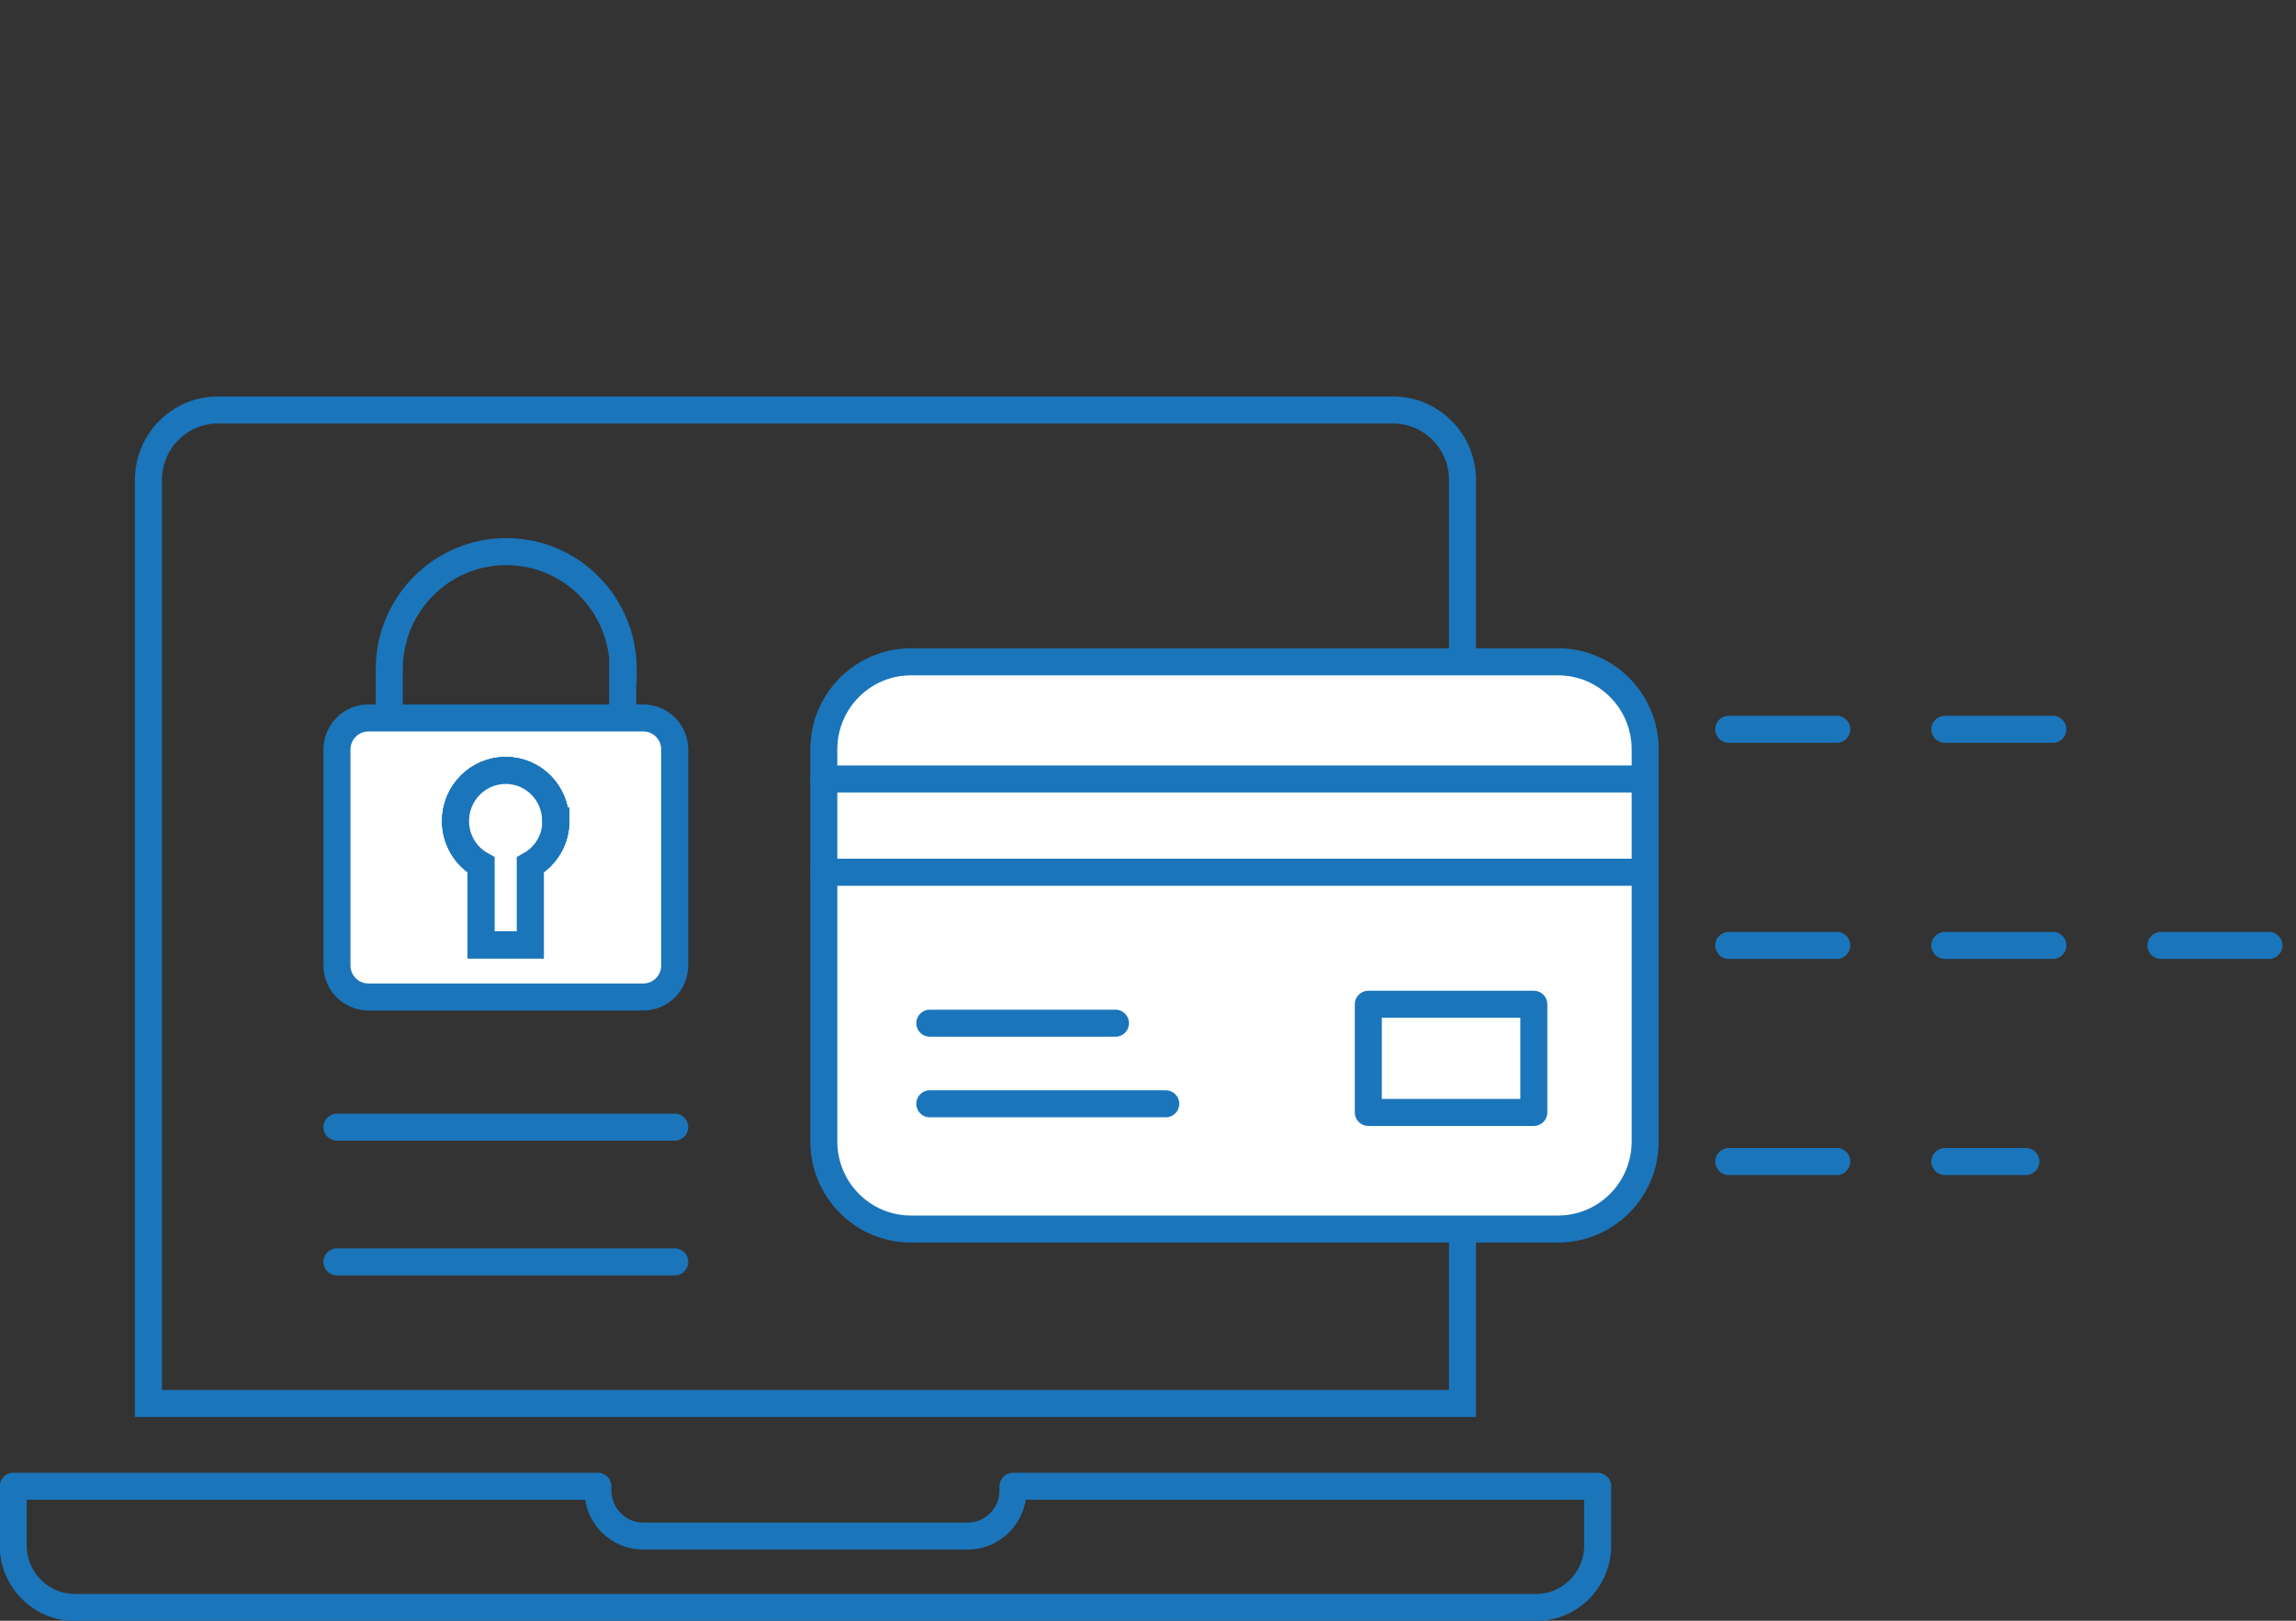 <svg width="85" height="60" viewBox="0 0 85 60" fill="none" xmlns="http://www.w3.org/2000/svg">
<rect x="0" y="0" width="85" height="60" fill="#333333" stroke="none"/>
<g clip-path="url(#clip0_1503_11355)">
<path d="M8.066 15.177H51.572C52.989 15.177 54.143 16.34 54.143 17.769V51.958H5.495V17.769C5.495 16.34 6.648 15.177 8.066 15.177V15.177Z" stroke="#1B75BB" stroke-miterlimit="10"/>
<path d="M59.148 55.023V57.211C59.148 58.472 58.131 59.507 56.87 59.507H2.767C1.506 59.507 0.489 58.472 0.489 57.211V55.023H22.134V55.171C22.134 56.107 22.887 56.866 23.806 56.866H35.831C36.75 56.866 37.503 56.107 37.503 55.171V55.023H59.148V55.023Z" stroke="#1B75BB" stroke-miterlimit="10" stroke-linejoin="round"/>
<path d="M12.475 46.715H24.979" stroke="#1B75BB" stroke-linecap="round" stroke-linejoin="round"/>
<path d="M12.475 41.728H24.979" stroke="#1B75BB" stroke-linecap="round" stroke-linejoin="round"/>
<path d="M23.816 26.58H13.639C12.993 26.58 12.475 27.102 12.475 27.753V35.736C12.475 36.386 12.993 36.909 13.639 36.909H23.816C24.461 36.909 24.979 36.386 24.979 35.736V27.753C24.979 27.102 24.461 26.58 23.816 26.58ZM19.631 32.02V34.977H17.813V32.02C17.246 31.705 16.865 31.094 16.865 30.394C16.865 29.359 17.696 28.522 18.722 28.522C19.749 28.522 20.57 29.359 20.57 30.394C20.57 31.094 20.189 31.705 19.622 32.02H19.631Z" fill="white" stroke="#1B75BB" stroke-miterlimit="10"/>
<path d="M20.58 30.394C20.58 31.094 20.198 31.705 19.631 32.02V34.977H17.813V32.02C17.246 31.705 16.865 31.094 16.865 30.394C16.865 29.359 17.696 28.522 18.722 28.522C19.749 28.522 20.57 29.359 20.57 30.394H20.58Z" fill="white" stroke="#1B75BB" stroke-miterlimit="10"/>
<path d="M23.053 26.58V24.777H23.073C23.073 23.574 22.584 22.48 21.802 21.692C21.02 20.904 19.934 20.421 18.742 20.421C16.346 20.421 14.411 22.372 14.411 24.777V26.58" stroke="#1B75BB" stroke-miterlimit="10"/>
<path d="M20.58 30.394C20.58 31.094 20.198 31.705 19.631 32.02V34.977H17.813V32.02C17.246 31.705 16.865 31.094 16.865 30.394C16.865 29.359 17.696 28.522 18.722 28.522C19.749 28.522 20.57 29.359 20.57 30.394H20.58Z" fill="white" stroke="#1B75BB" stroke-miterlimit="10"/>
</g>
<g clip-path="url(#clip1_1503_11355)">
<path d="M64 35H84" stroke="#1B75BB" stroke-linecap="round" stroke-linejoin="round" stroke-dasharray="4 4"/>
<path d="M64 27H78" stroke="#1B75BB" stroke-linecap="round" stroke-linejoin="round" stroke-dasharray="4 4"/>
<path d="M64 43H75" stroke="#1B75BB" stroke-linecap="round" stroke-linejoin="round" stroke-dasharray="4 4"/>
<path d="M57.679 24.501H33.725C31.943 24.501 30.498 25.953 30.498 27.745V42.255C30.498 44.047 31.943 45.499 33.725 45.499H57.679C59.462 45.499 60.906 44.047 60.906 42.255V27.745C60.906 25.953 59.462 24.501 57.679 24.501Z" fill="white" stroke="#1B75BB" stroke-linecap="round" stroke-linejoin="round"/>
<path d="M30.498 28.837H60.906" stroke="#1B75BB" stroke-linecap="round" stroke-linejoin="round"/>
<path d="M30.498 32.291H60.906" stroke="#1B75BB" stroke-linecap="round" stroke-linejoin="round"/>
<path d="M56.783 37.178H50.657V41.183H56.783V37.178Z" stroke="#1B75BB" stroke-linecap="round" stroke-linejoin="round"/>
<path d="M34.422 37.879H41.295" stroke="#1B75BB" stroke-linecap="round" stroke-linejoin="round"/>
<path d="M34.422 40.863H43.157" stroke="#1B75BB" stroke-linecap="round" stroke-linejoin="round"/>
</g>
<defs>
<clipPath id="clip0_1503_11355">
<rect width="70" height="60" fill="white"/>
</clipPath>
<clipPath id="clip1_1503_11355">
<rect width="55" height="22" fill="white" transform="translate(30 24)"/>
</clipPath>
</defs>
</svg>
